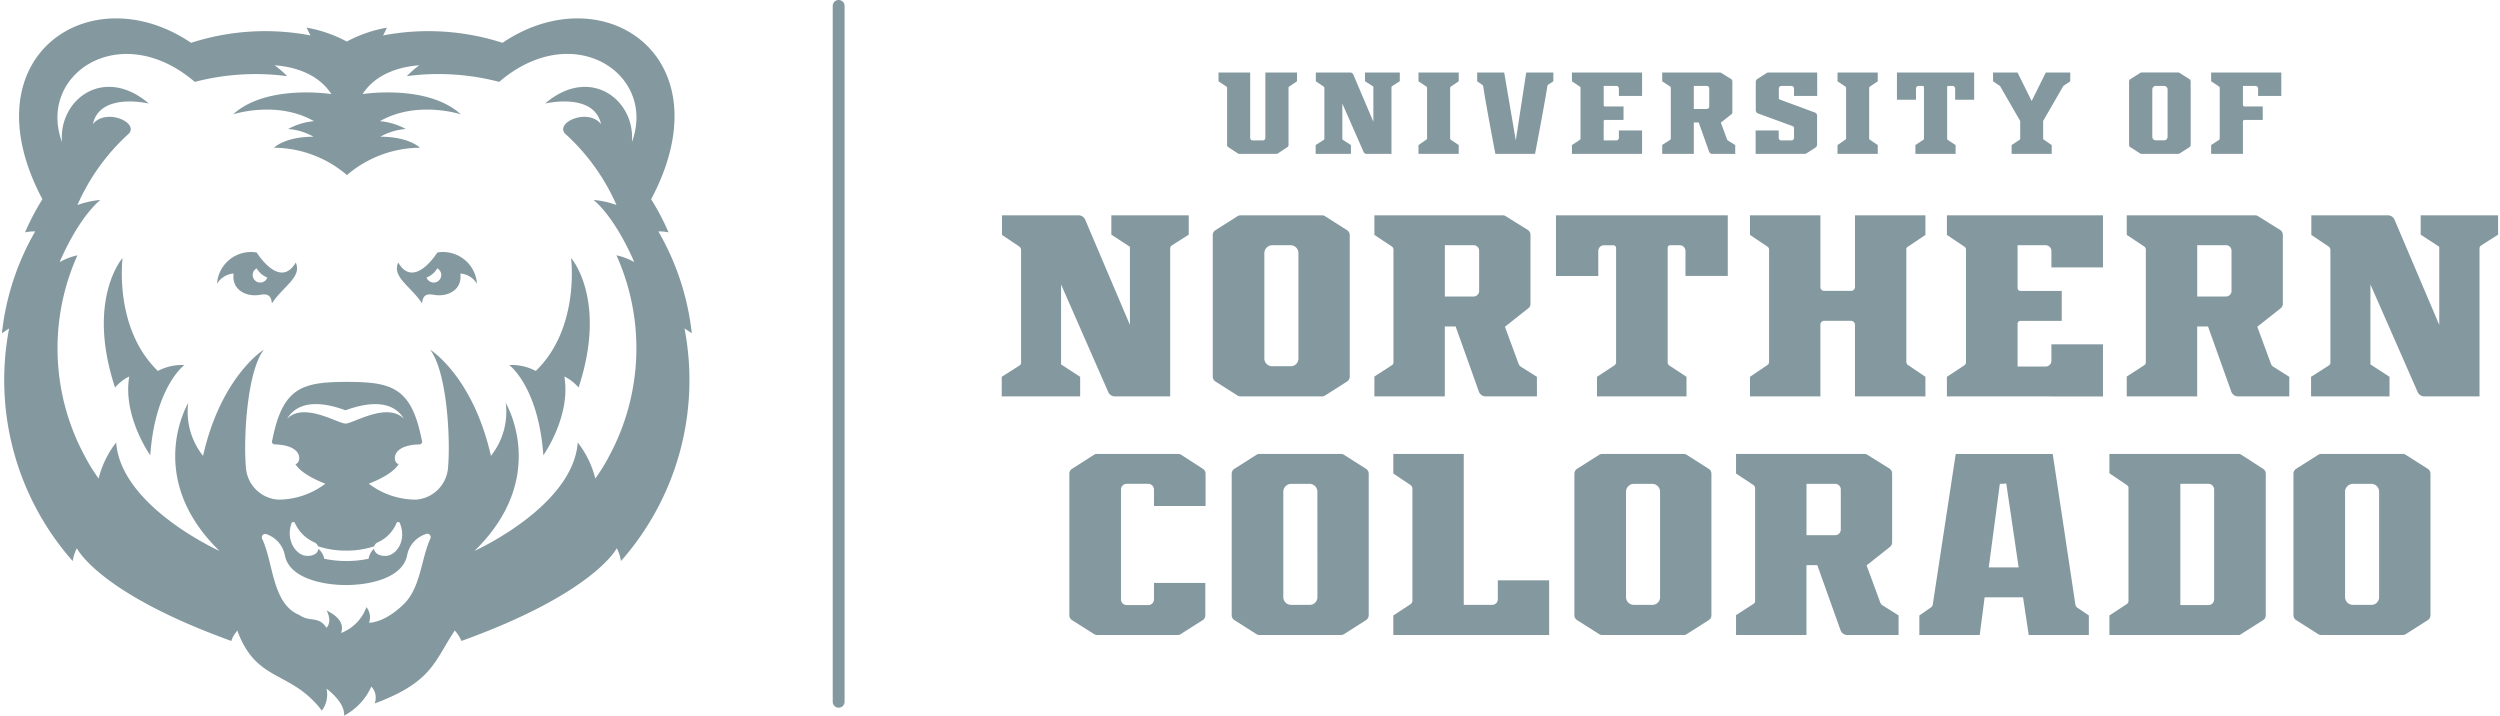 <svg id="Layer_1" data-name="Layer 1" xmlns="http://www.w3.org/2000/svg" viewBox="0 0 262 75"><path d="M133.9,16.09a.328.328,0,0,1-.146.036h-3.864a.257.257,0,0,1-.145-.036l-1.021-.669a.271.271,0,0,1-.122-.218V9.212a.171.171,0,0,0-.085-.146L127.7,8.52V7.6h3.317V14.45a.27.27,0,0,0,.268.267h1.057a.27.27,0,0,0,.267-.267V7.6h3.317V8.52l-.814.546a.163.163,0,0,0-.073.146V15.2a.273.273,0,0,1-.121.218Z" fill="#83989f"/><path d="M143.229,16.126a.345.345,0,0,1-.328-.207l-2.224-5.065v3.765l.9.584v.923h-3.694V15.2l.839-.534a.163.163,0,0,0,.073-.147V9.212a.212.212,0,0,0-.085-.146L137.9,8.52V7.6h3.6a.344.344,0,0,1,.328.218l2.1,4.945V9.08l-.875-.572V7.6h3.646v.911l-.8.51a.173.173,0,0,0-.073.146v6.962Z" fill="#83989f"/><path d="M148.658,16.126V15.2l.814-.559a.207.207,0,0,0,.085-.146V9.212a.171.171,0,0,0-.085-.146l-.814-.546V7.6h4.216V8.52l-.814.546a.173.173,0,0,0-.085.146V14.5a.194.194,0,0,0,.073.146l.826.559v.923Z" fill="#83989f"/><path d="M156.716,16.126s-.984-5.116-1.276-7.084a.246.246,0,0,0-.121-.169l-.51-.353V7.6h2.831l1.215,7.12,1.093-7.12h2.843V8.52l-.522.341a.281.281,0,0,0-.109.181c-.3,1.956-1.288,7.084-1.288,7.084Z" fill="#83989f"/><path d="M164.739,16.126V15.2l.815-.534a.188.188,0,0,0,.084-.147V9.212a.162.162,0,0,0-.084-.146l-.815-.546V7.6h7.351v2.454h-2.43V9.273a.27.27,0,0,0-.267-.267h-1.325v2.016a.136.136,0,0,0,.134.135h1.944v1.409H168.2a.135.135,0,0,0-.134.134v2.017h1.325a.27.27,0,0,0,.267-.267v-.779h2.43v2.455Z" fill="#83989f"/><path d="M179.444,16.126a.34.34,0,0,1-.328-.231l-1.093-3.062h-.511v3.293H174.2V15.19l.827-.534a.161.161,0,0,0,.072-.146v-5.3a.194.194,0,0,0-.072-.146L174.2,8.52V7.6h6.052a.261.261,0,0,1,.145.048l1.033.644a.276.276,0,0,1,.121.231v3.245a.26.26,0,0,1-.1.206l-1.105.874.643,1.75a.278.278,0,0,0,.11.134l.753.474v.923Zm-.315-6.853a.263.263,0,0,0-.268-.267h-1.349v2.418h1.349a.265.265,0,0,0,.268-.279Z" fill="#83989f"/><path d="M189.313,16.077a.353.353,0,0,1-.194.049h-5.128V13.671h2.418v.779a.27.27,0,0,0,.268.267h1.068a.27.27,0,0,0,.268-.267V13.4a.184.184,0,0,0-.121-.17l-3.67-1.349a.359.359,0,0,1-.218-.339V8.58a.363.363,0,0,1,.157-.3l.972-.62a.333.333,0,0,1,.183-.06h5.127v2.454h-2.43V9.273a.27.27,0,0,0-.268-.267h-1.056a.27.27,0,0,0-.268.267v1a.184.184,0,0,0,.122.17l3.657,1.349a.342.342,0,0,1,.231.339v3.026a.379.379,0,0,1-.158.3Z" fill="#83989f"/><path d="M192.572,16.126V15.2l.814-.559a.207.207,0,0,0,.085-.146V9.212a.171.171,0,0,0-.085-.146l-.814-.546V7.6h4.216V8.52l-.814.546a.171.171,0,0,0-.085.146V14.5a.191.191,0,0,0,.073.146l.826.559v.923Z" fill="#83989f"/><path d="M200.732,16.126V15.2l.814-.534a.187.187,0,0,0,.085-.147V9.128a.129.129,0,0,0-.121-.122h-.45a.27.27,0,0,0-.267.267v1.179H198.8V7.6h8.093v2.855H204.9V9.273a.27.27,0,0,0-.268-.267h-.449a.12.12,0,0,0-.122.1v5.418a.175.175,0,0,0,.073.147l.814.534v.923Z" fill="#83989f"/><path d="M210.816,16.126V15.2l.8-.522a.213.213,0,0,0,.1-.171V12.676l-2.09-3.622a.112.112,0,0,0-.074-.073l-.68-.461V7.6h2.564l1.483,2.988L214.4,7.6h2.563V8.52l-.68.461a.113.113,0,0,0-.073.073l-2.089,3.622V14.5a.188.188,0,0,0,.084.146l.815.559v.923Z" fill="#83989f"/><path d="M228.427,16.077a.257.257,0,0,1-.146.049H224.43a.3.3,0,0,1-.147-.049l-1.032-.656a.276.276,0,0,1-.122-.231V8.532a.276.276,0,0,1,.122-.231l1.032-.656a.305.305,0,0,1,.147-.048h3.851a.264.264,0,0,1,.146.048l1.033.656a.276.276,0,0,1,.121.231V15.19a.276.276,0,0,1-.121.231Zm-1.264-6.718a.369.369,0,0,0-.388-.353h-.827a.376.376,0,0,0-.388.353v5.005a.368.368,0,0,0,.388.341h.827a.361.361,0,0,0,.388-.341Z" fill="#83989f"/><path d="M231.728,16.126V15.2l.815-.534a.188.188,0,0,0,.084-.147V9.212a.177.177,0,0,0-.072-.146l-.827-.546V7.6h7.351v2.454h-2.43V9.273a.27.27,0,0,0-.267-.267h-1.325v1.968a.18.18,0,0,0,.183.183h1.895v1.409H235.24a.18.18,0,0,0-.183.182v3.378Z" fill="#83989f"/><path d="M116.873,41.543a.769.769,0,0,1-.73-.46L111.2,29.81v8.381l2,1.3v2.054h-8.218V39.489l1.865-1.19a.354.354,0,0,0,.162-.325V26.16a.457.457,0,0,0-.189-.324l-1.811-1.217V22.564h8a.766.766,0,0,1,.73.487l4.677,11V25.862l-1.947-1.27V22.564h8.111v2.028l-1.784,1.135a.388.388,0,0,0-.162.325V41.543Z" fill="#83989f"/><path d="M138.885,41.435a.582.582,0,0,1-.324.108H129.99a.662.662,0,0,1-.324-.108l-2.3-1.46a.615.615,0,0,1-.27-.514V24.646a.618.618,0,0,1,.27-.514l2.3-1.459a.653.653,0,0,1,.324-.109h8.571a.574.574,0,0,1,.324.109l2.3,1.459a.618.618,0,0,1,.27.514V39.461a.615.615,0,0,1-.27.514Zm-2.812-14.95a.823.823,0,0,0-.865-.785H133.37a.84.84,0,0,0-.865.785V37.623a.818.818,0,0,0,.865.757h1.838a.8.8,0,0,0,.865-.757Z" fill="#83989f"/><path d="M155.714,41.543a.753.753,0,0,1-.729-.513l-2.433-6.814h-1.136v7.327h-7.38V39.461l1.838-1.189a.354.354,0,0,0,.162-.324V26.16a.422.422,0,0,0-.162-.324l-1.838-1.217V22.564H157.5a.569.569,0,0,1,.324.109l2.3,1.433a.614.614,0,0,1,.27.513v7.219a.577.577,0,0,1-.216.459l-2.461,1.947,1.434,3.892a.623.623,0,0,0,.242.3l1.676,1.055v2.054Zm-.7-15.248a.582.582,0,0,0-.594-.6h-3v5.38h3a.588.588,0,0,0,.594-.621Z" fill="#83989f"/><path d="M167.365,41.543V39.489l1.811-1.19a.413.413,0,0,0,.19-.325v-12a.292.292,0,0,0-.271-.271h-1a.6.6,0,0,0-.595.6v2.623h-4.434V22.564h18.006v6.354h-4.434V26.3a.6.6,0,0,0-.595-.6h-1a.27.27,0,0,0-.271.217V37.974a.385.385,0,0,0,.162.325l1.812,1.19v2.054Z" fill="#83989f"/><path d="M194.4,41.543V34.027a.416.416,0,0,0-.405-.405h-2.812a.4.4,0,0,0-.406.405v7.516H183.4V39.489l1.838-1.244a.386.386,0,0,0,.162-.324V26.16a.375.375,0,0,0-.189-.324L183.4,24.619V22.564h7.38V30.08a.4.4,0,0,0,.406.406h2.812a.416.416,0,0,0,.405-.406V22.564h7.381v2.055l-1.812,1.217a.327.327,0,0,0-.189.324V37.921a.425.425,0,0,0,.162.324l1.839,1.244v2.054Z" fill="#83989f"/><path d="M204.036,41.543V39.489l1.811-1.19a.409.409,0,0,0,.189-.325V26.16a.351.351,0,0,0-.189-.324l-1.811-1.217V22.564h16.356v5.462h-5.406V26.3a.6.6,0,0,0-.595-.6h-2.947v4.488a.3.3,0,0,0,.3.3h4.325v3.136h-4.325a.3.3,0,0,0-.3.3v4.488h2.947a.6.6,0,0,0,.595-.595v-1.73h5.406v5.461Z" fill="#83989f"/><path d="M234.564,41.543a.753.753,0,0,1-.729-.513L231.4,34.216h-1.136v7.327h-7.38V39.461l1.838-1.189a.354.354,0,0,0,.162-.324V26.16a.422.422,0,0,0-.162-.324l-1.838-1.217V22.564h13.463a.569.569,0,0,1,.324.109l2.3,1.433a.614.614,0,0,1,.27.513v7.219a.577.577,0,0,1-.216.459l-2.461,1.947L238,38.136a.623.623,0,0,0,.242.3l1.676,1.055v2.054Zm-.7-15.248a.583.583,0,0,0-.595-.6h-3v5.38h3a.589.589,0,0,0,.595-.621Z" fill="#83989f"/><path d="M254.1,41.543a.77.77,0,0,1-.73-.46L248.421,29.81v8.381l2,1.3v2.054H242.2V39.489l1.865-1.19a.354.354,0,0,0,.162-.325V26.16a.457.457,0,0,0-.189-.324l-1.811-1.217V22.564h8a.766.766,0,0,1,.73.487l4.677,11V25.862l-1.947-1.27V22.564H261.8v2.028l-1.784,1.135a.388.388,0,0,0-.162.325V41.543Z" fill="#83989f"/><path d="M123.749,66.442a.477.477,0,0,1-.325.108h-8.462a.665.665,0,0,1-.324-.108l-2.3-1.46a.605.605,0,0,1-.27-.487V49.626a.6.6,0,0,1,.27-.487l2.325-1.487a.578.578,0,0,1,.324-.081h8.462a.642.642,0,0,1,.325.081l2.3,1.487a.6.6,0,0,1,.27.487v3.406h-5.407V51.3a.6.6,0,0,0-.595-.595h-2.271a.6.6,0,0,0-.594.595V62.819a.6.6,0,0,0,.594.594h2.271a.6.6,0,0,0,.595-.594v-1.73h5.381V64.5a.606.606,0,0,1-.271.487Z" fill="#83989f"/><path d="M140.872,66.442a.585.585,0,0,1-.325.108h-8.57a.669.669,0,0,1-.325-.108l-2.3-1.46a.616.616,0,0,1-.27-.514V49.653a.615.615,0,0,1,.27-.514l2.3-1.46a.669.669,0,0,1,.325-.108h8.57a.585.585,0,0,1,.325.108l2.3,1.46a.615.615,0,0,1,.27.514V64.468a.616.616,0,0,1-.27.514ZM138.06,51.491a.823.823,0,0,0-.865-.784h-1.839a.84.84,0,0,0-.865.784V62.63a.818.818,0,0,0,.865.757H137.2a.8.8,0,0,0,.865-.757Z" fill="#83989f"/><path d="M146.022,66.55V64.5l1.811-1.189a.465.465,0,0,0,.189-.352V51.194a.465.465,0,0,0-.189-.352l-1.811-1.216V47.571h7.38V63.387h2.974a.584.584,0,0,0,.595-.595V60.818h5.379V66.55Z" fill="#83989f"/><path d="M176.786,66.442a.582.582,0,0,1-.324.108h-8.571a.662.662,0,0,1-.324-.108l-2.3-1.46a.615.615,0,0,1-.271-.514V49.653a.613.613,0,0,1,.271-.514l2.3-1.46a.662.662,0,0,1,.324-.108h8.571a.582.582,0,0,1,.324.108l2.3,1.46a.615.615,0,0,1,.27.514V64.468a.616.616,0,0,1-.27.514Zm-2.812-14.951a.823.823,0,0,0-.865-.784h-1.838a.84.84,0,0,0-.865.784V62.63a.818.818,0,0,0,.865.757h1.838a.8.8,0,0,0,.865-.757Z" fill="#83989f"/><path d="M193.615,66.55a.755.755,0,0,1-.73-.514l-2.433-6.812h-1.136V66.55h-7.38V64.468l1.838-1.19a.352.352,0,0,0,.162-.324V51.167a.422.422,0,0,0-.162-.325l-1.838-1.216V47.571H195.4a.582.582,0,0,1,.325.108l2.3,1.433a.615.615,0,0,1,.27.514v7.218a.58.58,0,0,1-.216.46l-2.46,1.946,1.433,3.893a.624.624,0,0,0,.243.3l1.676,1.054V66.55Zm-.7-15.248a.583.583,0,0,0-.595-.595h-3v5.38h3a.59.59,0,0,0,.595-.622Z" fill="#83989f"/><path d="M212.611,66.55l-.595-3.947h-4.028l-.513,3.947h-6.327V64.5l1.244-.865a.459.459,0,0,0,.162-.27l2.406-15.789h10.165l2.38,15.816a.553.553,0,0,0,.162.27l1.243.838V66.55Zm-2.352-15.87-.676.027-1.162,8.759h3.136Z" fill="#83989f"/><path d="M234.881,66.442a.414.414,0,0,1-.3.108H221.066V64.5l1.811-1.189a.385.385,0,0,0,.189-.325V51.167a.356.356,0,0,0-.162-.325L221.066,49.6V47.571h13.49a.582.582,0,0,1,.325.081l2.3,1.487a.6.6,0,0,1,.27.487V64.5a.605.605,0,0,1-.27.487ZM232.042,51.3a.6.6,0,0,0-.595-.595H228.5V63.413h2.947a.6.6,0,0,0,.595-.594Z" fill="#83989f"/><path d="M252.143,66.442a.579.579,0,0,1-.324.108h-8.571a.662.662,0,0,1-.324-.108l-2.3-1.46a.614.614,0,0,1-.27-.514V49.653a.612.612,0,0,1,.27-.514l2.3-1.46a.662.662,0,0,1,.324-.108h8.571a.579.579,0,0,1,.324.108l2.3,1.46a.615.615,0,0,1,.27.514V64.468a.616.616,0,0,1-.27.514Zm-2.812-14.951a.822.822,0,0,0-.865-.784h-1.838a.84.84,0,0,0-.865.784V62.63a.818.818,0,0,0,.865.757h1.838a.8.8,0,0,0,.865-.757Z" fill="#83989f"/><path d="M87.891,74.166a.621.621,0,0,1-.621-.621V.621a.621.621,0,0,1,1.242,0V73.545A.621.621,0,0,1,87.891,74.166Z" fill="#83989f"/><path d="M56.148,38.876c4.663-4.489,3.7-11.843,3.7-11.843s3.833,4.337.786,13.582a4.6,4.6,0,0,0-1.491-1.16c.716,4.164-2.2,8.258-2.2,8.258-.511-7.2-3.574-9.457-3.574-9.457A5.4,5.4,0,0,1,56.148,38.876Zm-6.163-9.138a2.226,2.226,0,0,0-1.741-1.071c.225,1.751-1.364,2.448-2.671,2.245-.595-.092-1.252-.216-1.339.889-1.2-1.834-3.179-2.758-2.5-4.287,1.673,2.866,4.1-1.052,4.1-1.052A3.565,3.565,0,0,1,49.985,29.738Zm-3.743-.96a.8.8,0,0,0-.413-.655,2.29,2.29,0,0,1-1.124.963.792.792,0,0,0,1.537-.308Zm25.494,5.637A28.65,28.65,0,0,1,65.076,58.8a4.275,4.275,0,0,0-.438-1.347s-2.327,4.693-16.277,9.718a4.041,4.041,0,0,0-.7-1.094c-2.14,3.186-2.315,5.394-8.4,7.647a1.684,1.684,0,0,0-.346-1.772A6.41,6.41,0,0,1,36.058,75c.133-1.418-1.841-2.831-1.841-2.831a2.78,2.78,0,0,1-.487,2.3c-3.272-4.284-6.85-2.876-8.859-8.393-.61.787-.616,1.1-.616,1.1-13.951-5.025-16.2-9.718-16.2-9.718A4.275,4.275,0,0,0,7.618,58.8,28.653,28.653,0,0,1,.958,34.415L.2,34.928A27.185,27.185,0,0,1,3.688,24.256a4,4,0,0,0-1.063.1A25,25,0,0,1,4.446,20.88C-3.47,5.954,9.426-2.674,20.026,4.488a25.291,25.291,0,0,1,12.517-.774,8.678,8.678,0,0,1-.4-.816,14.073,14.073,0,0,1,4.2,1.456,14.073,14.073,0,0,1,4.2-1.456,8.678,8.678,0,0,1-.4.816,25.29,25.29,0,0,1,12.517.774c10.6-7.162,23.5,1.466,15.58,16.392a25,25,0,0,1,1.821,3.476,4,4,0,0,0-1.063-.1A27.2,27.2,0,0,1,72.5,34.928ZM44.669,55.957a2.921,2.921,0,0,0-2.02,2.315c-.508,2.291-3.866,3.04-6.39,3.04s-5.883-.749-6.39-3.04a2.919,2.919,0,0,0-1.962-2.294.354.354,0,0,0-.431.493c1.188,2.5,1.033,6.819,3.891,7.978,1.13.8,1.989.048,2.853,1.346.595-.655.1-1.652.013-1.811l.02,0c.256.172,2.018.919,1.488,2.354A4.549,4.549,0,0,0,38.4,63.628a1.7,1.7,0,0,1,.277,1.635s1.575.061,3.617-1.93c1.809-1.762,1.8-4.637,2.808-6.891A.353.353,0,0,0,44.669,55.957ZM33.332,57.25a.737.737,0,0,0-.456-.441,4.066,4.066,0,0,1-1.973-2c-.033-.126-.293-.133-.338-.01-.673,1.862.5,3.375,1.511,3.451.762.058,1.252-.26,1.288-.737a1.834,1.834,0,0,1,.615,1.045,11.316,11.316,0,0,0,2.332.237,11.078,11.078,0,0,0,2.321-.24,1.731,1.731,0,0,1,.565-1.042c.059.477.571.8,1.323.737,1-.079,2.15-1.589,1.375-3.451-.051-.123-.31-.116-.336.01a3.836,3.836,0,0,1-1.907,2,.693.693,0,0,0-.435.44,9.044,9.044,0,0,1-2.932.454A9.249,9.249,0,0,1,33.332,57.25Zm8.994-13.363C41,41.651,38,42.332,36.21,43c-1.789-.671-4.786-1.352-6.116.884,1.75-1.783,5.316.507,6.116.507S40.575,42.1,42.326,43.887ZM66.221,14.9c2.644-7.124-6.109-13-13.908-6.321a25.266,25.266,0,0,0-9.684-.6A10.922,10.922,0,0,1,43.946,6.84c-.405.052-4.117.18-5.947,3.02,0,0,6.8-1.077,10.3,2.127,0,0-4.574-1.513-8.481.711a6.906,6.906,0,0,1,2.707.822,6.258,6.258,0,0,0-2.66.808c3.01,0,4.147,1.152,4.147,1.152a11.9,11.9,0,0,0-7.651,2.866,11.907,11.907,0,0,0-7.651-2.866s1.137-1.152,4.147-1.152A6.261,6.261,0,0,0,30.2,13.52a6.913,6.913,0,0,1,2.708-.822c-3.907-2.224-8.481-.711-8.481-.711,3.5-3.2,10.3-2.127,10.3-2.127C32.9,7.02,29.183,6.892,28.778,6.84A11,11,0,0,1,30.1,7.982a25.263,25.263,0,0,0-9.684.6C12.612,1.907,3.859,7.78,6.5,14.9c-.384-4.437,4.37-8.1,9.1-4.047,0,0-5.116-1.23-5.868,2.153,1.373-1.707,4.834-.177,3.769,1a21.948,21.948,0,0,0-5.387,7.483,9.234,9.234,0,0,1,2.4-.532c-2.448,2.073-4.261,6.509-4.261,6.509a6.819,6.819,0,0,1,1.863-.71,23.788,23.788,0,0,0,.747,21.008v0a19.344,19.344,0,0,0,1.472,2.388,10.023,10.023,0,0,1,1.84-3.778C12.668,53.09,23,57.736,23,57.736c-7.945-7.743-3.273-15.5-3.273-15.5a7.373,7.373,0,0,0,1.552,5.535c1.9-8.373,6.369-11.124,6.369-11.124-1.761,2.309-2.136,9.25-1.881,12.252a3.627,3.627,0,0,0,3.392,3.463,8.185,8.185,0,0,0,4.937-1.67s-2.511-.911-3.145-2.08c.511.095,1.149-1.97-2.218-2.042-.238-.079-.272-.249-.191-.463h0c1.081-5.5,3.116-6.084,7.829-6.084s6.748.586,7.828,6.084h0c.081.214.047.384-.191.463-3.366.072-2.729,2.137-2.217,2.042-.634,1.169-3.145,2.08-3.145,2.08a8.182,8.182,0,0,0,4.936,1.67A3.626,3.626,0,0,0,46.961,48.9c.255-3-.119-9.943-1.88-12.252,0,0,4.464,2.751,6.368,11.124A7.371,7.371,0,0,0,53,42.234s4.671,7.759-3.273,15.5c0,0,10.327-4.646,10.819-11.361a10.015,10.015,0,0,1,1.841,3.778,19.218,19.218,0,0,0,1.471-2.388v0a23.786,23.786,0,0,0,.748-21.008,6.8,6.8,0,0,1,1.862.71s-1.813-4.436-4.26-6.509a9.245,9.245,0,0,1,2.4.532,21.94,21.94,0,0,0-5.388-7.483c-1.064-1.178,2.4-2.708,3.77-1-.752-3.383-5.869-2.153-5.869-2.153C61.851,6.808,66.606,10.467,66.221,14.9ZM30.994,27.514c.675,1.529-1.3,2.453-2.5,4.287-.087-1.1-.745-.981-1.339-.889-1.308.2-2.9-.494-2.671-2.245a2.226,2.226,0,0,0-1.741,1.071A3.565,3.565,0,0,1,26.9,26.462S29.321,30.38,30.994,27.514Zm-2.976,1.572a2.292,2.292,0,0,1-1.123-.963.792.792,0,1,0,1.123.963Zm-11.471,9.79c-4.662-4.489-3.7-11.843-3.7-11.843S9.01,31.37,12.057,40.615a4.625,4.625,0,0,1,1.491-1.16c-.716,4.164,2.2,8.258,2.2,8.258.511-7.2,3.575-9.457,3.575-9.457A5.407,5.407,0,0,0,16.547,38.876Z" fill="#83989f"/></svg>